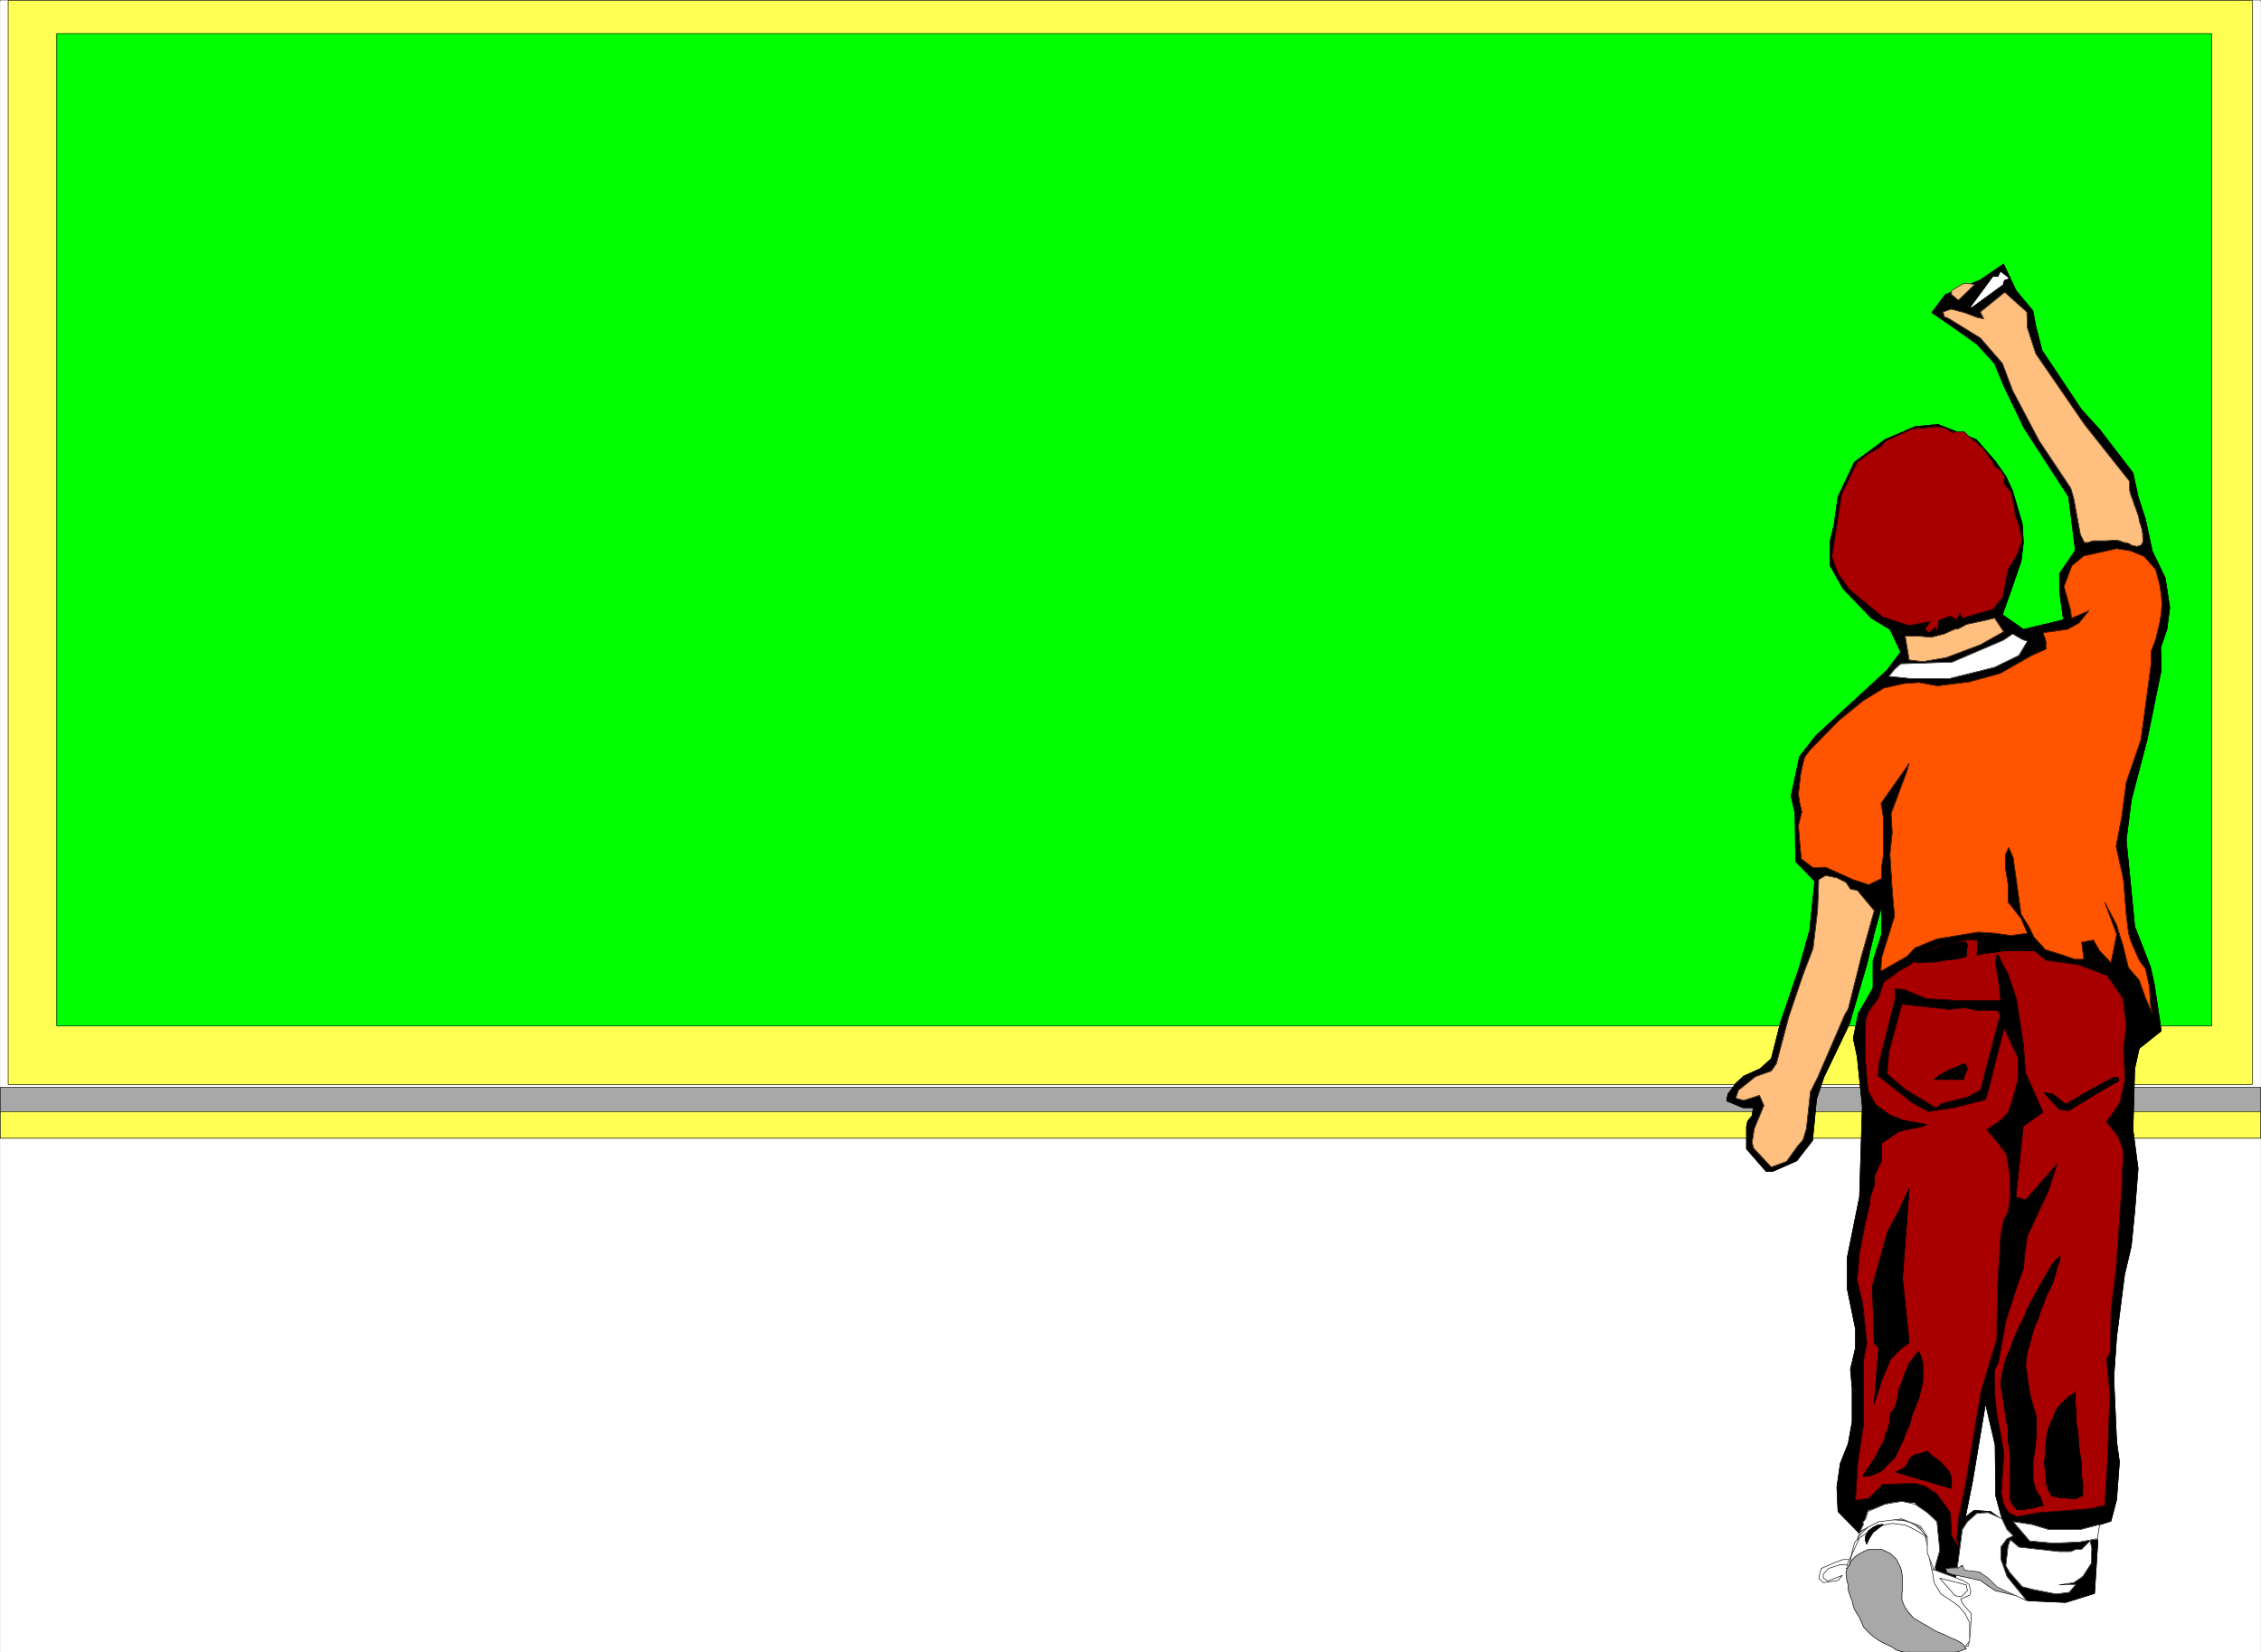 <svg width="3997.011" height="2921.761" viewBox="0 0 2997.758 2191.321" xmlns="http://www.w3.org/2000/svg"><rect x="0" y="0" width="2997.758" height="2191.321" fill="#333333" stroke="none"/><defs><clipPath id="a"><path d="M0 0h2997.016v2188.477H0Zm0 0"/></clipPath><clipPath id="b"><path d="M0 1439h2997.016v36H0Zm0 0"/></clipPath><clipPath id="c"><path d="M0 1439h2997.016v37H0Zm0 0"/></clipPath></defs><path style="fill:#fff;fill-opacity:1;fill-rule:nonzero;stroke:none" d="M0 2188.477h2997.016V-2.102H0Zm0 0" transform="translate(.371 2.473)"/><g clip-path="url(#a)" transform="translate(.371 2.473)"><path style="fill:#fff;fill-opacity:1;fill-rule:evenodd;stroke:#fff;stroke-width:.19;stroke-linecap:square;stroke-linejoin:bevel;stroke-miterlimit:10;stroke-opacity:1" d="M0 .75h766.5V561H0Zm0 0" transform="matrix(3.91 0 0 -3.91 0 2191.41)"/></g><g clip-path="url(#b)" transform="translate(.371 2.473)"><path style="fill:#a8a8a8;fill-opacity:1;fill-rule:evenodd;stroke:none" d="M0 1474.746h2997.016v-35.191H0Zm0 0"/></g><g clip-path="url(#c)" transform="translate(.371 2.473)"><path style="fill:none;stroke:#a8a8a8;stroke-width:.19;stroke-linecap:square;stroke-linejoin:bevel;stroke-miterlimit:10;stroke-opacity:1" d="M0 183.29h766.5v9H0Zm0 0" transform="matrix(3.91 0 0 -3.91 0 2191.41)"/></g><path style="fill:none;stroke:#000;stroke-width:.19;stroke-linecap:square;stroke-linejoin:bevel;stroke-miterlimit:10;stroke-opacity:1" d="M0 183.29h766.5v9H0Zm0 0" transform="matrix(3.91 0 0 -3.91 .371 2193.883)"/><path style="fill:#ffff54;fill-opacity:1;fill-rule:evenodd;stroke:#ffff54;stroke-width:.19;stroke-linecap:square;stroke-linejoin:bevel;stroke-miterlimit:10;stroke-opacity:1" d="M2.68 193.25h760.95V561H2.68Zm0 0" transform="matrix(3.91 0 0 -3.91 .371 2193.883)"/><path style="fill:none;stroke:#000;stroke-width:.19;stroke-linecap:square;stroke-linejoin:bevel;stroke-miterlimit:10;stroke-opacity:1" d="M2.68 193.25h760.95V561H2.68Zm0 0" transform="matrix(3.91 0 0 -3.91 .371 2193.883)"/><path style="fill:#ffff54;fill-opacity:1;fill-rule:evenodd;stroke:#ffff54;stroke-width:.19;stroke-linecap:square;stroke-linejoin:bevel;stroke-miterlimit:10;stroke-opacity:1" d="M0 175.05h766.5v9H0Zm0 0" transform="matrix(3.91 0 0 -3.91 .371 2193.883)"/><path style="fill:none;stroke:#000;stroke-width:.19;stroke-linecap:square;stroke-linejoin:bevel;stroke-miterlimit:10;stroke-opacity:1" d="M0 175.05h766.5v9H0Zm0 0" transform="matrix(3.91 0 0 -3.91 .371 2193.883)"/><path style="fill:#0f0;fill-opacity:1;fill-rule:evenodd;stroke:#0f0;stroke-width:.19;stroke-linecap:square;stroke-linejoin:bevel;stroke-miterlimit:10;stroke-opacity:1" d="M19.16 213.17h730.67V549.7H19.16Zm0 0" transform="matrix(3.91 0 0 -3.91 .371 2193.883)"/><path style="fill:none;stroke:#000;stroke-width:.19;stroke-linecap:square;stroke-linejoin:bevel;stroke-miterlimit:10;stroke-opacity:1" d="M19.16 213.17h730.67V549.7H19.16Zm0 0" transform="matrix(3.91 0 0 -3.91 .371 2193.883)"/><path style="fill:#000;fill-opacity:1;fill-rule:evenodd;stroke:#000;stroke-width:.19;stroke-linecap:square;stroke-linejoin:bevel;stroke-miterlimit:10;stroke-opacity:1" d="M637.92 254.54v-10.35l-2.87-9V226l-4.99-8.62-1.72-8.43 1.34-6.32 1.72-16.85-.95-30.65-4.22-20.88v-9.96l2.87-13.98v-6.32l-1.72-7.28.58-6.51V78.9l-1.35-7.47-2.68-6.71-1.15-8.04.38-8.24 7.48-7.66 2.49 8.04 8.43 2.88 7.67-.19 7.47-8.43-.38-14.56 6.7-2.68 2.3 15.51 3.45 17.24 4.41 26.44 3.26-13.99.19-17.24 1.72-6.32 1.73-5.55-3.45-10.15 2.68-7.47 8.24-6.13 12.84-.58 9.77 3.07 1.15 18.19-10.35-.38h-11.68l-4.03 5.56 11.31-2.11 11.49.77 7.67 2.49 1.92 7.27.95 12.84-.95 6.89-.96 21.65.96 13.79 1.15 9 1.53 12.07 2.3 9.77 1.15 11.68 1.15 14.56-1.73 13.21.58 20.69 1.53 6.89 7.47 5.94-2.3 15.52-1.34 6.13-2.68 6.89-2.68 6.9-2.88 29.3 1.73 13.6 5.36 20.5 4.79 23.55-.19 7.67 2.11 6.13.96 7.47-1.53 9.96-4.41 9.19-2.3 10.73-2.49 7.66-1.73 8.04-11.3 14.75-6.14 6.7-13.41 20.12-2.11 8.23-.95 5.17-5.75 6.9-4.22 9-7.86-5.36-11.88-4.98-4.6-6.13 6.71-4.6 8.62-6.13 5.94-6.51 3.07-7.47 6.9-14.37 15.14-23.36 2.3-18.2-5.37-7.85v-6.13l1.34-9.58-13.6-3.25-7.09 4.98 3.83 10.91 2.49 7.28.77 6.32-.39 6.32-3.25 11.11-2.3 4.98-3.64 5.17-6.33 7.28-13.03 5.17-7.85-.76-10.16-4.41-10.35-7.66-5.56-11.68-1.34-9.58-1.34-5.55v-8.24l4.41-7.85 9.58-9.96 6.32-3.83 3.64-7.67-4.59-6.13-24.15-22.21-5.56-7.09-2.87-13.41 1.34-5.94.19-16.28 6.71-6.89zm0 0" transform="matrix(3.91 0 0 -3.91 .371 2193.883)"/><path style="fill:none;stroke:#000;stroke-width:.19;stroke-linecap:square;stroke-linejoin:bevel;stroke-miterlimit:10;stroke-opacity:1" d="M637.92 254.54v-10.35l-2.87-9V226l-4.99-8.62-1.72-8.43 1.34-6.32 1.72-16.85-.95-30.65-4.22-20.88v-9.96l2.87-13.98v-6.32l-1.72-7.28.58-6.51V78.9l-1.35-7.47-2.68-6.71-1.15-8.04.38-8.24 7.48-7.66 2.49 8.04 8.43 2.88 7.67-.19 7.47-8.43-.38-14.56 6.7-2.68 2.3 15.51 3.45 17.24 4.41 26.44 3.26-13.99.19-17.24 1.72-6.32 1.73-5.55-3.45-10.15 2.68-7.47 8.24-6.13 12.84-.58 9.77 3.07 1.15 18.19-10.35-.38h-11.68l-4.03 5.56 11.31-2.11 11.49.77 7.67 2.49 1.92 7.27.95 12.84-.95 6.89-.96 21.65.96 13.79 1.15 9 1.53 12.07 2.3 9.77 1.15 11.68 1.15 14.56-1.73 13.21.58 20.69 1.53 6.89 7.47 5.94-2.3 15.52-1.34 6.13-2.68 6.89-2.68 6.9-2.88 29.3 1.73 13.6 5.36 20.5 4.79 23.55-.19 7.67 2.11 6.13.96 7.47-1.53 9.96-4.41 9.19-2.3 10.73-2.49 7.66-1.73 8.04-11.3 14.75-6.14 6.7-13.41 20.12-2.11 8.23-.95 5.17-5.75 6.9-4.22 9-7.86-5.36-11.88-4.98-4.6-6.13 6.71-4.6 8.62-6.13 5.94-6.51 3.07-7.47 6.9-14.37 15.14-23.36 2.3-18.2-5.37-7.85v-6.13l1.34-9.58-13.6-3.25-7.09 4.98 3.83 10.91 2.49 7.28.77 6.32-.39 6.32-3.25 11.11-2.3 4.98-3.64 5.17-6.33 7.28-13.03 5.17-7.85-.76-10.16-4.41-10.35-7.66-5.56-11.68-1.34-9.58-1.34-5.55v-8.24l4.41-7.85 9.58-9.96 6.32-3.83 3.64-7.67-4.59-6.13-24.15-22.21-5.56-7.09-2.87-13.41 1.34-5.94.19-16.28 6.71-6.89zm0 0" transform="matrix(3.91 0 0 -3.91 .371 2193.883)"/><path style="fill:#fff;fill-opacity:1;fill-rule:evenodd;stroke:#fff;stroke-width:.19;stroke-linecap:square;stroke-linejoin:bevel;stroke-miterlimit:10;stroke-opacity:1" d="m680.84 466.76-1.53-.57-.38-1.53-10.54-7.67 7.47 10.16h1.73l.76 1.53zm0 0" transform="matrix(3.91 0 0 -3.91 .371 2193.883)"/><path style="fill:none;stroke:#fff;stroke-width:.19;stroke-linecap:square;stroke-linejoin:bevel;stroke-miterlimit:10;stroke-opacity:1" d="m680.84 466.76-1.53-.57-.38-1.53-10.54-7.67 7.47 10.16h1.73l.76 1.53zm0 0" transform="matrix(3.91 0 0 -3.91 .371 2193.883)"/><path style="fill:#ffbf7f;fill-opacity:1;fill-rule:evenodd;stroke:#ffbf7f;stroke-width:.19;stroke-linecap:square;stroke-linejoin:bevel;stroke-miterlimit:10;stroke-opacity:1" d="m663.98 459.29-2.3 1.92v1.34l4.22 2.49 3.64-.38zm0 0" transform="matrix(3.91 0 0 -3.91 .371 2193.883)"/><path style="fill:none;stroke:#000;stroke-width:.19;stroke-linecap:square;stroke-linejoin:bevel;stroke-miterlimit:10;stroke-opacity:1" d="m663.98 459.29-2.3 1.92v1.34l4.22 2.49 3.64-.38zm0 0" transform="matrix(3.91 0 0 -3.91 .371 2193.883)"/><path style="fill:#a80000;fill-opacity:1;fill-rule:evenodd;stroke:#a80000;stroke-width:.19;stroke-linecap:square;stroke-linejoin:bevel;stroke-miterlimit:10;stroke-opacity:1" d="m661.68 414.47 4.22.19 1.72-1.72 2.68-2.11 2.11-1.91 1.15-1.73 1.92-2.49.76-1.72 1.92-1.34 1.53-2.11-.38-2.3 2.49-3.06.77-3.45.57-2.68v-1.53l1.34-3.45 1.15-5.17-1.72-4.79-3.07-5.17-1.91-9.58-1.73-1.91-1.34-1.92-10.54-3.06-.76 1.72-1.15-2.3-2.11 1.34-4.03-1.53-.57-4.21-.38 1.91-2.5-1.91-1.15 1.34 1.92 2.49-7.47-1.34-8.82 2.87-11.3 9.38-3.84 5.37-2.1 5.74 1.72 10.73 1.53 10.15 2.88 6.13 2.49 4.98 3.83 2.87 3.83 2.11 2.11 2.3 8.82 4.02 8.62.77 3.26-.77zm0 0" transform="matrix(3.91 0 0 -3.91 .371 2193.883)"/><path style="fill:none;stroke:#000;stroke-width:.19;stroke-linecap:square;stroke-linejoin:bevel;stroke-miterlimit:10;stroke-opacity:1" d="m661.68 414.47 4.22.19 1.72-1.72 2.68-2.11 2.11-1.91 1.15-1.73 1.92-2.49.76-1.72 1.92-1.34 1.53-2.11-.38-2.3 2.49-3.06.77-3.45.57-2.68v-1.53l1.34-3.45 1.15-5.17-1.72-4.79-3.07-5.17-1.91-9.58-1.73-1.91-1.34-1.92-10.54-3.06-.76 1.72-1.15-2.3-2.11 1.34-4.03-1.53-.57-4.21-.38 1.91-2.5-1.91-1.15 1.34 1.92 2.49-7.47-1.34-8.82 2.87-11.3 9.38-3.84 5.37-2.1 5.74 1.72 10.73 1.53 10.15 2.88 6.13 2.49 4.98 3.83 2.87 3.83 2.11 2.11 2.3 8.82 4.02 8.62.77 3.26-.77zm0 0" transform="matrix(3.91 0 0 -3.91 .371 2193.883)"/><path style="fill:#ff5400;fill-opacity:1;fill-rule:evenodd;stroke:#ff5400;stroke-width:.19;stroke-linecap:square;stroke-linejoin:bevel;stroke-miterlimit:10;stroke-opacity:1" d="m730.86 367.93 1.34-4.98.57-3.64.2-3.07-.2-3.06-.57-3.45-1.34-5.55-1.54-4.02v-4.22l-3.44-25.66-4.99-14.56-1.53-11.69-1.92-9.96 2.5-11.3.95-11.87.77-6.32.77-2.68 2.87-6.52 2.11-2.87 1.34-6.13.38-6.13.58-2.87-2.3 5.36-2.11 5.94-3.64 4.21-1.92 7.86-.95 2.87-1.15 3.83-4.03 7.66 4.03-10.92-1.92-9.57-3.83 4.02-2.11 3.64-4.03-.77.77-5.74h-3.06l-3.84 1.34-6.13 1.91-3.83 4.22-1.92 3.83-2.49 4.02-2.68 19.15-1.53 3.45-1.15-2.49v-4.4l.95-5.75v-5.94l4.41-5.55 2.11-4.98-5.56-.77-5.36.77-5.75.38-13.99-2.3-7.47-3.06-2.69-2.88-8.81-4.98.19 4.41 4.41 14.17-.77 8.81-.77 12.26.77 7.28-.38 6.51 5.36 14.37.77 2.68-9.58-13.6.76-4.6v-13.4l-.57-3.64v-3.83l-4.41-2.11-5.17 1.72-9.39 4.22-4.22-.19-4.02 3.06-.58 6.32-.38 4.98 1.15 4.6-.77 3.25-.38 2.88.77 6.7.57 2.68.77 3.07 1.91 2.49 9.78 9.96 8.24 6.7 6.9 4.22 6.7 1.53 5.18.38 6.32-1.15 10.73 1.34 10.54 2.88 10.73 6.12 4.79 2.11v2.68l-.96 2.88 8.24 1.15 3.84 2.1 3.45 4.22-5.94-2.49-.2 2.49-2.3 8.23 2.69 7.09 4.02 3.26 11.12 2.49 4.79-.77 4.6-1.92zm0 0" transform="matrix(3.91 0 0 -3.91 .371 2193.883)"/><path style="fill:none;stroke:#000;stroke-width:.19;stroke-linecap:square;stroke-linejoin:bevel;stroke-miterlimit:10;stroke-opacity:1" d="m730.86 367.93 1.34-4.98.57-3.64.2-3.07-.2-3.06-.57-3.45-1.34-5.55-1.54-4.02v-4.22l-3.44-25.66-4.99-14.56-1.53-11.69-1.92-9.96 2.5-11.3.95-11.87.77-6.32.77-2.68 2.87-6.52 2.11-2.87 1.34-6.13.38-6.13.58-2.87-2.3 5.36-2.11 5.94-3.64 4.21-1.92 7.86-.95 2.87-1.15 3.83-4.03 7.66 4.03-10.92-1.92-9.57-3.83 4.02-2.11 3.64-4.03-.77.77-5.74h-3.06l-3.84 1.34-6.13 1.91-3.83 4.22-1.92 3.83-2.49 4.02-2.68 19.15-1.53 3.45-1.15-2.49v-4.4l.95-5.75v-5.94l4.41-5.55 2.11-4.98-5.56-.77-5.36.77-5.75.38-13.99-2.3-7.47-3.06-2.69-2.88-8.81-4.98.19 4.41 4.41 14.17-.77 8.81-.77 12.26.77 7.28-.38 6.51 5.36 14.37.77 2.68-9.58-13.6.76-4.6v-13.4l-.57-3.64v-3.83l-4.41-2.11-5.17 1.72-9.39 4.22-4.22-.19-4.02 3.06-.58 6.32-.38 4.98 1.15 4.6-.77 3.25-.38 2.88.77 6.7.57 2.68.77 3.07 1.91 2.49 9.78 9.96 8.24 6.7 6.9 4.22 6.7 1.53 5.18.38 6.32-1.15 10.73 1.34 10.54 2.88 10.73 6.12 4.79 2.11v2.68l-.96 2.88 8.24 1.15 3.84 2.1 3.45 4.22-5.94-2.49-.2 2.49-2.3 8.23 2.69 7.09 4.02 3.26 11.12 2.49 4.79-.77 4.6-1.92zm0 0" transform="matrix(3.91 0 0 -3.91 .371 2193.883)"/><path style="fill:#fff;fill-opacity:1;fill-rule:evenodd;stroke:#fff;stroke-width:.19;stroke-linecap:square;stroke-linejoin:bevel;stroke-miterlimit:10;stroke-opacity:1" d="m685.63 344.18 1.73-.58-2.88-4.79-8.24-4.02-15.33-3.83h-13.03l-7.47.77 1.92 2.3 2.1 1.91 17.44.58 17.44 7.47 3.07 2.1zm0 0" transform="matrix(3.91 0 0 -3.91 .371 2193.883)"/><path style="fill:none;stroke:#000;stroke-width:.19;stroke-linecap:square;stroke-linejoin:bevel;stroke-miterlimit:10;stroke-opacity:1" d="m685.63 344.18 1.73-.58-2.88-4.79-8.24-4.02-15.33-3.83h-13.03l-7.47.77 1.92 2.3 2.1 1.91 17.44.58 17.44 7.47 3.07 2.1zm0 0" transform="matrix(3.91 0 0 -3.91 .371 2193.883)"/><path style="fill:#a80000;fill-opacity:1;fill-rule:evenodd;stroke:#a80000;stroke-width:.19;stroke-linecap:square;stroke-linejoin:bevel;stroke-miterlimit:10;stroke-opacity:1" d="m687.93 240.17 5.75-4.79 11.12-1.53 9.58-3.64 5.36-7.66 1.15-9.38-.95-7.86.57-10.34-1.15-4.98-.57-2.87-4.6-6.52 3.83-4.78 1.53-3.84.39-2.68-.39-5.17v-3.45l-2.11-30.07-1.72-13.98-.19-13.98-1.34-2.49 1.15-11.5-.77-22.41-.96-15.7-4.98-1.15-17.44-1.34-7.28-1.34-2.87 1.34-1.73 2.87-.77 3.83.77 11.49v2.88l-2.3 12.64-.57 5.55-.2 9.01 1.35 2.68 2.49 13.98 3.83 11.88 2.11 5.74.57 5.75.77 5.36 3.26 7.09 4.02 8.62 2.87 9-10.73-12.26-3.25.96 2.49 23.94 6.7 4.79-5.94 13.41-.76 9.77-2.3 15.13-2.88 8.62-2.49 4.59-1.15 2.49-.76-3.06 1.15-6.51.76-6.52h-14.37l-10.73.58-7.47 3.06-3.26.39v-3.45l-5.56-22.03-.19-4.21 11.5-9 5.55-3.07 8.63 1.34 10.73 2.68.96 3.07 5.36 21.26 4.79-10.34-.19-7.47-2.11-7.47-1.15-3.26-2.49-2.68-4.79-3.26 3.45-4.02 3.26-4.21 1.15-7.09.19-6.7-.77-5.75-1.53-2.87-.96-4.79-1.15-18.2-.19-17.24-5.36-17.81-5.37-32.18-2.3-11.11-.57-7.09 1.15-3.25-2.88 4.6-.38 7.85-4.6 6.32-4.03 2.68-3.44.96-10.93-.38-4.79-4.79-4.41-.58.77 12.45 1.92 13.03v21.64l1.15 6.13-1.15 11.3-.39 2.87-1.72 7.28.77 9 1.34 7.09.76 3.64 1.35 5.75.95 10.72-.38 4.22-.96 4.59v4.22l.39 3.83.19 3.26-.96 10.53-.77 8.81.19 12.64.96 2.68 3.45 4.79 1.73 5.17 5.17 3.83 3.45 1.92 4.6 3.45 4.41 2.87 10.73 2.3 11.49-.38zm0 0" transform="matrix(3.91 0 0 -3.91 .371 2193.883)"/><path style="fill:none;stroke:#000;stroke-width:.19;stroke-linecap:square;stroke-linejoin:bevel;stroke-miterlimit:10;stroke-opacity:1" d="m687.93 240.17 5.75-4.79 11.12-1.53 9.58-3.64 5.36-7.66 1.15-9.38-.95-7.86.57-10.34-1.15-4.98-.57-2.87-4.6-6.52 3.83-4.78 1.53-3.84.39-2.68-.39-5.17v-3.45l-2.11-30.07-1.72-13.98-.19-13.98-1.34-2.49 1.15-11.5-.77-22.41-.96-15.7-4.98-1.15-17.44-1.34-7.28-1.34-2.87 1.34-1.73 2.87-.77 3.83.77 11.49v2.88l-2.3 12.64-.57 5.55-.2 9.01 1.35 2.68 2.49 13.98 3.83 11.88 2.11 5.74.57 5.75.77 5.36 3.26 7.09 4.02 8.62 2.87 9-10.73-12.26-3.25.96 2.49 23.94 6.7 4.79-5.94 13.41-.76 9.77-2.3 15.13-2.88 8.62-2.49 4.59-1.15 2.49-.76-3.06 1.15-6.51.76-6.52h-14.37l-10.73.58-7.47 3.06-3.26.39v-3.45l-5.56-22.03-.19-4.21 11.5-9 5.55-3.07 8.63 1.34 10.73 2.68.96 3.07 5.36 21.26 4.79-10.34-.19-7.47-2.11-7.47-1.15-3.26-2.49-2.68-4.79-3.26 3.45-4.02 3.26-4.21 1.15-7.09.19-6.7-.77-5.75-1.53-2.87-.96-4.79-1.15-18.2-.19-17.24-5.36-17.81-5.37-32.18-2.3-11.11-.57-7.09 1.15-3.25-2.88 4.6-.38 7.85-4.6 6.32-4.03 2.68-3.44.96-10.93-.38-4.79-4.79-4.41-.58.77 12.45 1.92 13.03v21.64l1.15 6.13-1.15 11.3-.39 2.87-1.72 7.28.77 9 1.34 7.09.76 3.64 1.35 5.75.95 10.72-.38 4.22-.96 4.59v4.22l.39 3.83.19 3.26-.96 10.53-.77 8.81.19 12.64.96 2.68 3.45 4.79 1.73 5.17 5.17 3.83 3.45 1.92 4.6 3.45 4.41 2.87 10.73 2.3 11.49-.38zm0 0" transform="matrix(3.91 0 0 -3.91 .371 2193.883)"/><path style="fill:#a80000;fill-opacity:1;fill-rule:evenodd;stroke:#a80000;stroke-width:.19;stroke-linecap:square;stroke-linejoin:bevel;stroke-miterlimit:10;stroke-opacity:1" d="m666.09 219.29 4.02-.95h7.09l.96-1.34-6.71-25.67-4.4-2.3-8.43-2.11-2.3-1.53-10.16 6.13-6.32 5.36.57 7.28 4.41 16.28 16.09-1.72zm0 0" transform="matrix(3.91 0 0 -3.91 .371 2193.883)"/><path style="fill:none;stroke:#000;stroke-width:.19;stroke-linecap:square;stroke-linejoin:bevel;stroke-miterlimit:10;stroke-opacity:1" d="m666.09 219.29 4.02-.95h7.09l.96-1.34-6.71-25.67-4.4-2.3-8.43-2.11-2.3-1.53-10.16 6.13-6.32 5.36.57 7.28 4.41 16.28 16.09-1.72zm0 0" transform="matrix(3.91 0 0 -3.91 .371 2193.883)"/><path style="fill:#000;fill-opacity:1;fill-rule:evenodd;stroke:#000;stroke-width:.19;stroke-linecap:square;stroke-linejoin:bevel;stroke-miterlimit:10;stroke-opacity:1" d="m718.4 194.59-7.85-4.6-9.2-5.56-3.07.39-5.36 5.74 3.06-.57 4.41-3.45 9.2 5.36 7.09 3.84h1.34zm0 0" transform="matrix(3.91 0 0 -3.91 .371 2193.883)"/><path style="fill:none;stroke:#000;stroke-width:.19;stroke-linecap:square;stroke-linejoin:bevel;stroke-miterlimit:10;stroke-opacity:1" d="m718.4 194.59-7.85-4.6-9.2-5.56-3.07.39-5.36 5.74 3.06-.57 4.41-3.45 9.2 5.36 7.09 3.84h1.34zm0 0" transform="matrix(3.91 0 0 -3.91 .371 2193.883)"/><path style="fill:#fff;fill-opacity:1;fill-rule:evenodd;stroke:#fff;stroke-width:.19;stroke-linecap:square;stroke-linejoin:bevel;stroke-miterlimit:10;stroke-opacity:1" d="m653.06 38.86-2.49-2.87 3.83-6.89 11.11-4.03 2.11-1.34.58-2.49-.39-1.15-3.06-1.34.76-1.72 2.88-3.26-.39-6.89-.57-4.02-10.16-1.54h-13.79l-2.49 2.3-1.73 1.73-3.45 1.53-4.02 3.83-3.45 9.38.38 9.58-2.87-.57 2.3 1.15-4.22.19-4.02-1.34-1.73-1.92v-1.34l1.54-.96 4.98 1.92-1.54-1.73-4.98-.76-1.53 1.53.77 3.26 4.79 2.1 2.68.96h3.83l1.73 3.45-.58 4.21.77 1.53 1.72 1.35 1.73 1.72 4.21 1.53 9.2-.76 5.56-3.64zm0 0" transform="matrix(3.91 0 0 -3.91 .371 2193.883)"/><path style="fill:none;stroke:#000;stroke-width:.19;stroke-linecap:square;stroke-linejoin:bevel;stroke-miterlimit:10;stroke-opacity:1" d="m653.06 38.86-2.49-2.87 3.83-6.89 11.11-4.03 2.11-1.34.58-2.49-.39-1.15-3.06-1.34.76-1.72 2.88-3.26-.39-6.89-.57-4.02-10.16-1.54h-13.79l-2.49 2.3-1.73 1.73-3.45 1.53-4.02 3.83-3.45 9.38.38 9.58-2.87-.57 2.3 1.15-4.22.19-4.02-1.34-1.73-1.92v-1.34l1.54-.96 4.98 1.92-1.54-1.73-4.98-.76-1.53 1.53.77 3.26 4.79 2.1 2.68.96h3.83l1.73 3.45-.58 4.21.77 1.53 1.72 1.35 1.73 1.72 4.21 1.53 9.2-.76 5.56-3.64zm0 0" transform="matrix(3.91 0 0 -3.91 .371 2193.883)"/><path style="fill:#fff;fill-opacity:1;fill-rule:evenodd;stroke:#fff;stroke-width:.19;stroke-linecap:square;stroke-linejoin:bevel;stroke-miterlimit:10;stroke-opacity:1" d="m648.84 42.5 3.83-2.29 1.15-4.98.58-4.03.96-4.21.38-2.68 2.3-3.83 3.26-2.11 2.68-1.92 2.3-2.68 1.53-3.06V4.58l-2.1-2.68-20.7-.58-5.75 2.3-4.21 2.68-5.37 9.77-.58 6.71-2.87 7.66 4.22 9 4.6 3.26 3.64 1.14 2.87.58 4.41-.58zm0 0" transform="matrix(3.91 0 0 -3.91 .371 2193.883)"/><path style="fill:none;stroke:#000;stroke-width:.19;stroke-linecap:square;stroke-linejoin:bevel;stroke-miterlimit:10;stroke-opacity:1" d="m648.84 42.5 3.83-2.29 1.15-4.98.58-4.03.96-4.21.38-2.68 2.3-3.83 3.26-2.11 2.68-1.92 2.3-2.68 1.53-3.06V4.58l-2.1-2.68-20.7-.58-5.75 2.3-4.21 2.68-5.37 9.77-.58 6.71-2.87 7.66 4.22 9 4.6 3.26 3.64 1.14 2.87.58 4.41-.58zm0 0" transform="matrix(3.91 0 0 -3.91 .371 2193.883)"/><path style="fill:#fff;fill-opacity:1;fill-rule:evenodd;stroke:#fff;stroke-width:.19;stroke-linecap:square;stroke-linejoin:bevel;stroke-miterlimit:10;stroke-opacity:1" d="M698.09 34.84h4.02l1.73.77h1.91l2.88 2.87.57-2.49-.19-5.17-2.87-4.41-3.07-2.1-4.98-.77 5.75.19-2.3-2.68-4.41-.57-7.85 1.53-3.65.96-4.21 4.79-1.34 2.29.76 6.71.77 2.1 2.87-2.49zm0 0" transform="matrix(3.91 0 0 -3.91 .371 2193.883)"/><path style="fill:none;stroke:#000;stroke-width:.19;stroke-linecap:square;stroke-linejoin:bevel;stroke-miterlimit:10;stroke-opacity:1" d="M698.09 34.84h4.02l1.73.77h1.91l2.88 2.87.57-2.49-.19-5.17-2.87-4.41-3.07-2.1-4.98-.77 5.75.19-2.3-2.68-4.41-.57-7.85 1.53-3.65.96-4.21 4.79-1.34 2.29.76 6.71.77 2.1 2.87-2.49zm0 0" transform="matrix(3.91 0 0 -3.91 .371 2193.883)"/><path style="fill:#fff;fill-opacity:1;fill-rule:evenodd;stroke:#fff;stroke-width:.19;stroke-linecap:square;stroke-linejoin:bevel;stroke-miterlimit:10;stroke-opacity:1" d="m667.05 21.63-2.11-2.11-2.11.38-2.49 2.88-2.68 3.06 9-2.3zm0 0" transform="matrix(3.91 0 0 -3.91 .371 2193.883)"/><path style="fill:none;stroke:#000;stroke-width:.19;stroke-linecap:square;stroke-linejoin:bevel;stroke-miterlimit:10;stroke-opacity:1" d="m667.05 21.63-2.11-2.11-2.11.38-2.49 2.88-2.68 3.06 9-2.3zm0 0" transform="matrix(3.91 0 0 -3.91 .371 2193.883)"/><path style="fill:#000;fill-opacity:1;fill-rule:evenodd;stroke:#000;stroke-width:.19;stroke-linecap:square;stroke-linejoin:bevel;stroke-miterlimit:10;stroke-opacity:1" d="m683.91 49.02-1.34 1.53-.77.96-.19 1.34v13.4l-.19 2.49-.38 2.3-.2 2.49v2.49l-.38 2.3-.38 2.3-.39 2.49-.38 2.49-.38 2.87-.58 2.49v1.54l.39 2.1.57 2.49.77 3.07 1.34 3.06 1.15 3.07 1.53 3.83 1.92 3.64 1.34 3.44 1.92 3.64 1.72 3.07 1.72 3.06 1.54 2.68 1.34 2.3 1.34 1.73 1.53 1.34-.19-1.54-.77-2.1-.57-2.11-.77-2.68-.95-2.3-1.35-2.49-.95-2.68-1.15-2.87-.77-2.49-1.34-2.88-.77-2.87-.76-2.87-.77-2.49-.38-2.49-.2-2.49.39-2.3.19-1.34.19-1.92.38-1.91.2-1.34.38-1.73.38-1.53.39-1.34.95-3.07.19-1.72v-4.4l-.19-2.3-.19-2.49-.38-2.3-.38-2.3v-6.32l.38-1.72.57-1.92.77-1.34.77-.96.38-1.34.57-1.53-1.72-.38-1.72-.58-1.92-.19-1.34-.38zm0 0" transform="matrix(3.91 0 0 -3.91 .371 2193.883)"/><path style="fill:none;stroke:#000;stroke-width:.19;stroke-linecap:square;stroke-linejoin:bevel;stroke-miterlimit:10;stroke-opacity:1" d="m683.91 49.02-1.34 1.53-.77.96-.19 1.34v13.4l-.19 2.49-.38 2.3-.2 2.49v2.49l-.38 2.3-.38 2.3-.39 2.49-.38 2.49-.38 2.87-.58 2.49v1.54l.39 2.1.57 2.49.77 3.07 1.34 3.06 1.15 3.07 1.53 3.83 1.92 3.64 1.34 3.44 1.92 3.64 1.72 3.07 1.72 3.06 1.54 2.68 1.34 2.3 1.34 1.73 1.53 1.34-.19-1.54-.77-2.1-.57-2.11-.77-2.68-.95-2.3-1.35-2.49-.95-2.68-1.15-2.87-.77-2.49-1.34-2.88-.77-2.87-.76-2.87-.77-2.49-.38-2.49-.2-2.49.39-2.3.19-1.34.19-1.92.38-1.91.2-1.34.38-1.73.38-1.53.39-1.34.95-3.07.19-1.72v-4.4l-.19-2.3-.19-2.49-.38-2.3-.38-2.3v-6.32l.38-1.72.57-1.92.77-1.34.77-.96.38-1.34.57-1.53-1.72-.38-1.72-.58-1.92-.19-1.34-.38zm0 0" transform="matrix(3.91 0 0 -3.91 .371 2193.883)"/><path style="fill:#000;fill-opacity:1;fill-rule:evenodd;stroke:#000;stroke-width:.19;stroke-linecap:square;stroke-linejoin:bevel;stroke-miterlimit:10;stroke-opacity:1" d="m703.65 88.66-2.11-1.14-1.53-1.35-1.35-1.34-1.53-1.91-.96-2.49-.95-2.11-.96-2.49-.39-2.68-.38-2.87V67.6l-.38-2.69.38-2.49.19-2.49.19-2.29.77-2.11.96-1.73 1.53-.38 1.73-.38h1.72l1.73-.19 1.34-.19 1.34.76 1.15.38v4.22l-.39 2.49v4.21l-.38 2.11-.38 2.3-.19 2.3-.19 2.1-.2 2.49-.38 1.92-.19 2.3v2.1l-.19 2.3v4.6zm0 0" transform="matrix(3.91 0 0 -3.91 .371 2193.883)"/><path style="fill:none;stroke:#000;stroke-width:.19;stroke-linecap:square;stroke-linejoin:bevel;stroke-miterlimit:10;stroke-opacity:1" d="m703.65 88.66-2.11-1.14-1.53-1.35-1.35-1.34-1.53-1.91-.96-2.49-.95-2.11-.96-2.49-.39-2.68-.38-2.87V67.6l-.38-2.69.38-2.49.19-2.49.19-2.29.77-2.11.96-1.73 1.53-.38 1.73-.38h1.72l1.73-.19 1.34-.19 1.34.76 1.15.38v4.22l-.39 2.49v4.21l-.38 2.11-.38 2.3-.19 2.3-.19 2.1-.2 2.49-.38 1.92-.19 2.3v2.1l-.19 2.3v4.6zm0 0" transform="matrix(3.91 0 0 -3.91 .371 2193.883)"/><path style="fill:#000;fill-opacity:1;fill-rule:evenodd;stroke:#000;stroke-width:.19;stroke-linecap:square;stroke-linejoin:bevel;stroke-miterlimit:10;stroke-opacity:1" d="m633.32 153.41 1.15 2.87.96 2.87v2.87l1.15 2.69 1.34 2.68v5.94l3.07 2.1 2.49 1.73 2.49.76 4.02.77 1.73.38 1.53.58-8.24 1.53-4.6 1.91-4.6 3.45-2.87 5.17v-6.89l.38-13.03.58-13.4v-1.15l-.39-2.3zm0 0" transform="matrix(3.91 0 0 -3.91 .371 2193.883)"/><path style="fill:none;stroke:#000;stroke-width:.19;stroke-linecap:square;stroke-linejoin:bevel;stroke-miterlimit:10;stroke-opacity:1" d="m633.32 153.41 1.15 2.87.96 2.87v2.87l1.15 2.69 1.34 2.68v5.94l3.07 2.1 2.49 1.73 2.49.76 4.02.77 1.73.38 1.53.58-8.24 1.53-4.6 1.91-4.6 3.45-2.87 5.17v-6.89l.38-13.03.58-13.4v-1.15l-.39-2.3zm0 0" transform="matrix(3.91 0 0 -3.91 .371 2193.883)"/><path style="fill:#000;fill-opacity:1;fill-rule:evenodd;stroke:#000;stroke-width:.19;stroke-linecap:square;stroke-linejoin:bevel;stroke-miterlimit:10;stroke-opacity:1" d="m631.6 60.51 1.53 2.3 1.72 2.49 1.34 2.3 1.54 3.06.76 1.15.58 1.53.19 1.34.77 1.53.38 1.35.38 1.34v1.34l.2 1.53 1.34 1.72.57 1.54.58 2.1.19 1.73.38 1.72.77 1.53.57 1.92.58 1.72.76 1.34.58 1.73 1.15 1.34.96 1.34 1.15 1.15.76-1.73.58-2.1V92.3l-.58-2.29-.38-1.54-.38-1.53-.77-1.91-.57-1.54-.77-1.72-.58-2.11-.57-2.1-1.15-2.3-.77-2.3-.96-1.92-.95-2.1-1.15-2.3-1.54-1.53-1.53-1.54-1.53-1.53-1.92-.77-1.91-.76zm0 0" transform="matrix(3.91 0 0 -3.91 .371 2193.883)"/><path style="fill:none;stroke:#000;stroke-width:.19;stroke-linecap:square;stroke-linejoin:bevel;stroke-miterlimit:10;stroke-opacity:1" d="m631.6 60.51 1.53 2.3 1.72 2.49 1.34 2.3 1.54 3.06.76 1.15.58 1.53.19 1.34.77 1.53.38 1.35.38 1.34v1.34l.2 1.53 1.34 1.72.57 1.54.58 2.1.19 1.73.38 1.72.77 1.53.57 1.92.58 1.72.76 1.34.58 1.73 1.15 1.34.96 1.34 1.15 1.15.76-1.73.58-2.1V92.3l-.58-2.29-.38-1.54-.38-1.53-.77-1.91-.57-1.54-.77-1.72-.58-2.11-.57-2.1-1.15-2.3-.77-2.3-.96-1.92-.95-2.1-1.15-2.3-1.54-1.53-1.53-1.54-1.53-1.53-1.92-.77-1.91-.76zm0 0" transform="matrix(3.91 0 0 -3.91 .371 2193.883)"/><path style="fill:#000;fill-opacity:1;fill-rule:evenodd;stroke:#000;stroke-width:.19;stroke-linecap:square;stroke-linejoin:bevel;stroke-miterlimit:10;stroke-opacity:1" d="m642.71 61.85 1.34.57 1.73.96.95 1.34.77 1.73 1.34 1.15 1.73.38 1.34.38 1.53.58 1.53-1.54 1.92-1.34 1.53-1.34 1.34-1.53 1.15-1.34.58-1.53.19-2.11-.19-1.92zm0 0" transform="matrix(3.91 0 0 -3.91 .371 2193.883)"/><path style="fill:none;stroke:#000;stroke-width:.19;stroke-linecap:square;stroke-linejoin:bevel;stroke-miterlimit:10;stroke-opacity:1" d="m642.71 61.85 1.34.57 1.73.96.95 1.34.77 1.73 1.34 1.15 1.73.38 1.34.38 1.53.58 1.53-1.54 1.92-1.34 1.53-1.34 1.34-1.53 1.15-1.34.58-1.53.19-2.11-.19-1.92zm0 0" transform="matrix(3.91 0 0 -3.91 .371 2193.883)"/><path style="fill:#000;fill-opacity:1;fill-rule:evenodd;stroke:#000;stroke-width:.19;stroke-linecap:square;stroke-linejoin:bevel;stroke-miterlimit:10;stroke-opacity:1" d="m647.31 158-3.45-7.47-3.83-7.08-5.18-18.58.58-19.35 1.53-1.53-.77-9.77-.76-9.19 2.49 7.85 3.07 7.28 3.44 3.44 2.88 2.11-2.3 21.84zm0 0" transform="matrix(3.91 0 0 -3.91 .371 2193.883)"/><path style="fill:none;stroke:#000;stroke-width:.19;stroke-linecap:square;stroke-linejoin:bevel;stroke-miterlimit:10;stroke-opacity:1" d="m647.31 158-3.45-7.47-3.83-7.08-5.18-18.58.58-19.35 1.53-1.53-.77-9.77-.76-9.19 2.49 7.85 3.07 7.28 3.44 3.44 2.88 2.11-2.3 21.84zm0 0" transform="matrix(3.91 0 0 -3.91 .371 2193.883)"/><path style="fill:#000;fill-opacity:1;fill-rule:evenodd;stroke:#000;stroke-width:.19;stroke-linecap:square;stroke-linejoin:bevel;stroke-miterlimit:10;stroke-opacity:1" d="M649.23 234.62h1.72l2.3.19h2.49l2.3.38 2.3.39 2.49.19 1.92.38 1.91.57v1.15l.19 1.54.2.95-.39 1.15h-2.1l-1.73-.19-1.92-.38-1.72-.19-1.34-.58-1.53-.57-1.35-.58-1.72-1.15-1.92-.95-1.53-1.15zm0 0" transform="matrix(3.91 0 0 -3.91 .371 2193.883)"/><path style="fill:none;stroke:#000;stroke-width:.19;stroke-linecap:square;stroke-linejoin:bevel;stroke-miterlimit:10;stroke-opacity:1" d="M649.23 234.62h1.72l2.3.19h2.49l2.3.38 2.3.39 2.49.19 1.92.38 1.91.57v1.15l.19 1.54.2.95-.39 1.15h-2.1l-1.73-.19-1.92-.38-1.72-.19-1.34-.58-1.53-.57-1.35-.58-1.72-1.15-1.92-.95-1.53-1.15zm0 0" transform="matrix(3.91 0 0 -3.91 .371 2193.883)"/><path style="fill:#000;fill-opacity:1;fill-rule:evenodd;stroke:#000;stroke-width:.19;stroke-linecap:square;stroke-linejoin:bevel;stroke-miterlimit:10;stroke-opacity:1" d="m670.69 242.66-.39-5.55 2.11.57 2.11.19 2.68.39 2.69.38h10.34l-1.34.96-2.3.76-2.49.58-1.53.38-1.53.19-1.35.19-1.53.39-1.72.19-1.54.19h-1.72zm0 0" transform="matrix(3.91 0 0 -3.91 .371 2193.883)"/><path style="fill:none;stroke:#000;stroke-width:.19;stroke-linecap:square;stroke-linejoin:bevel;stroke-miterlimit:10;stroke-opacity:1" d="m670.69 242.66-.39-5.55 2.11.57 2.11.19 2.68.39 2.69.38h10.34l-1.34.96-2.3.76-2.49.58-1.53.38-1.53.19-1.35.19-1.53.39-1.72.19-1.54.19h-1.72zm0 0" transform="matrix(3.91 0 0 -3.91 .371 2193.883)"/><path style="fill:#000;fill-opacity:1;fill-rule:evenodd;stroke:#000;stroke-width:.19;stroke-linecap:square;stroke-linejoin:bevel;stroke-miterlimit:10;stroke-opacity:1" d="M665.71 194.97h-9.97l2.3 1.72 1.15.58 1.72.96 1.92.76 1.73.77 1.72.57.77-1.72-.58-1.34-.57-1.34zm0 0" transform="matrix(3.91 0 0 -3.91 .371 2193.883)"/><path style="fill:none;stroke:#000;stroke-width:.19;stroke-linecap:square;stroke-linejoin:bevel;stroke-miterlimit:10;stroke-opacity:1" d="M665.71 194.97h-9.97l2.3 1.72 1.15.58 1.72.96 1.92.76 1.73.77 1.72.57.77-1.72-.58-1.34-.57-1.34zm0 0" transform="matrix(3.91 0 0 -3.91 .371 2193.883)"/><path style="fill:#a8a8a8;fill-opacity:1;fill-rule:evenodd;stroke:#a8a8a8;stroke-width:.19;stroke-linecap:square;stroke-linejoin:bevel;stroke-miterlimit:10;stroke-opacity:1" d="m662.83.75 1.15.19 2.68.96-1.34 1.72-1.91 1.15-1.92.77-2.3 1.15-2.87 1.15-2.5 1.53-2.68 1.53-2.3 1.34-1.72 1.92-1.34 1.91-.96 2.3v2.3l.19 1.34v3.64l-.19 1.91-.39 1.73-.76 1.53-.77 1.53-2.11 1.92-2.87 1.34h-4.41l-1.72-.77-1.34-.76-1.73-1.15-1.15-1.34-.57-1.15-.77-1.34-.38-1.73.38-2.49.38-1.34v-1.53l.39-1.34.38-1.15.58-1.34.38-1.73.38-1.14 1.53-2.49 1.15-2.49.39-.96 1.34-1.53 1.92-1.73 1.91-1.34 2.11-1.15 2.11-.96 1.72-1.15 1.92-.57.96-.19zm0 0" transform="matrix(3.91 0 0 -3.91 .371 2193.883)"/><path style="fill:none;stroke:#000;stroke-width:.19;stroke-linecap:square;stroke-linejoin:bevel;stroke-miterlimit:10;stroke-opacity:1" d="m662.83.75 1.15.19 2.68.96-1.34 1.72-1.91 1.15-1.92.77-2.3 1.15-2.87 1.15-2.5 1.53-2.68 1.53-2.3 1.34-1.72 1.92-1.34 1.91-.96 2.3v2.3l.19 1.34v3.64l-.19 1.91-.39 1.73-.76 1.53-.77 1.53-2.11 1.92-2.87 1.34h-4.41l-1.72-.77-1.34-.76-1.73-1.15-1.15-1.34-.57-1.15-.77-1.34-.38-1.73.38-2.49.38-1.34v-1.53l.39-1.34.38-1.15.58-1.34.38-1.73.38-1.14 1.53-2.49 1.15-2.49.39-.96 1.34-1.53 1.92-1.73 1.91-1.34 2.11-1.15 2.11-.96 1.72-1.15 1.92-.57.96-.19zm0 0" transform="matrix(3.91 0 0 -3.91 .371 2193.883)"/><path style="fill:#000;fill-opacity:1;fill-rule:evenodd;stroke:#000;stroke-width:.19;stroke-linecap:square;stroke-linejoin:bevel;stroke-miterlimit:10;stroke-opacity:1" d="m679.89 44.42-1.15.19h-1.73l-1.92.58-1.53.57-1.15.19-1.72-.76-1.92-.58-1.92-1.53-1.91-1.15-.38 1.72.76 1.54 1.34 1.53 1.34 1.15 1.35.95 5.55-.38 5.18-3.64-1.34.39-1.73 1.14-1.53.58-1.53.77-1.54.19h-1.53l-1.53-1.15-1.35-1.15-1.15-1.53 1.54.38 1.53 1.15 1.73 1.15 1.91-.77 1.53-.19 1.92-.57 1.92-.58zm0 0" transform="matrix(3.91 0 0 -3.91 .371 2193.883)"/><path style="fill:none;stroke:#000;stroke-width:.19;stroke-linecap:square;stroke-linejoin:bevel;stroke-miterlimit:10;stroke-opacity:1" d="m679.89 44.42-1.15.19h-1.73l-1.92.58-1.53.57-1.15.19-1.72-.76-1.92-.58-1.92-1.53-1.91-1.15-.38 1.72.76 1.54 1.34 1.53 1.34 1.15 1.35.95 5.55-.38 5.18-3.64-1.34.39-1.73 1.14-1.53.58-1.53.77-1.54.19h-1.53l-1.53-1.15-1.35-1.15-1.15-1.53 1.54.38 1.53 1.15 1.73 1.15 1.91-.77 1.53-.19 1.92-.57 1.92-.58zM627 30.05l.96 4.79.76 2.88 1.73 2.49 1.53 1.72 2.11 1.72 2.1.96 1.73.96 2.87.38h2.11l2.11-.38 2.3-.77 2.11-.96 1.72-1.53 1.53-1.72 1.73-2.49.57-1.34.77-1.15v-.19" transform="matrix(3.91 0 0 -3.91 .371 2193.883)"/><path style="fill:#000;fill-opacity:1;fill-rule:evenodd;stroke:#000;stroke-width:.19;stroke-linecap:square;stroke-linejoin:bevel;stroke-miterlimit:10;stroke-opacity:1" d="m638.49 44.04-1.72-1.34-1.72-1.35-.96-1.53-.77-1.34-.38-1.15-.58 1.53.19 1.35.96 1.72 1.54 1.15 1.53.76 1.34.2zm0 0" transform="matrix(3.91 0 0 -3.91 .371 2193.883)"/><path style="fill:none;stroke:#000;stroke-width:.19;stroke-linecap:square;stroke-linejoin:bevel;stroke-miterlimit:10;stroke-opacity:1" d="m638.49 44.04-1.72-1.34-1.72-1.35-.96-1.53-.77-1.34-.38-1.15-.58 1.53.19 1.35.96 1.72 1.54 1.15 1.53.76 1.34.2zm0 0" transform="matrix(3.91 0 0 -3.91 .371 2193.883)"/><path style="fill:#a8a8a8;fill-opacity:1;fill-rule:evenodd;stroke:#a8a8a8;stroke-width:.19;stroke-linecap:square;stroke-linejoin:bevel;stroke-miterlimit:10;stroke-opacity:1" d="m665.32 26.41 6.13-1.34 2.69-1.91 2.3-1.53 7.85-1.92-3.45 1.53-1.91.77-1.34 1.15-1.35 1.15-1.72 1.53-1.34.96-1.92.96-1.91.57-1.92.19-1.53 1.53-1.34-.38-1.73-.38h-1.34l-1.73-.19.39-1.34 1.53-.58 1.73-.38zm0 0" transform="matrix(3.91 0 0 -3.91 .371 2193.883)"/><path style="fill:none;stroke:#000;stroke-width:.19;stroke-linecap:square;stroke-linejoin:bevel;stroke-miterlimit:10;stroke-opacity:1" d="m665.32 26.41 6.13-1.34 2.69-1.91 2.3-1.53 7.85-1.92-3.45 1.53-1.91.77-1.34 1.15-1.35 1.15-1.72 1.53-1.34.96-1.92.96-1.91.57-1.92.19-1.53 1.53-1.34-.38-1.73-.38h-1.34l-1.73-.19.39-1.34 1.53-.58 1.73-.38zm0 0" transform="matrix(3.91 0 0 -3.91 .371 2193.883)"/><path style="fill:#000;fill-opacity:1;fill-rule:evenodd;stroke:#000;stroke-width:.19;stroke-linecap:square;stroke-linejoin:bevel;stroke-miterlimit:10;stroke-opacity:1" d="m638.3 254.92-2.87-10.34-2.49-10.54-5.94-20.3-8.63-18-2.49-7.47-1.34-13.99-5.36-6.89-8.24-3.64h-2.11l-6.71 7.66v7.47l.38 1.92 1.54 1.91.38 2.68h-3.45l-5.56 2.3.39 2.3 2.68 3.64 2.68 2.49 5.56 2.49 3.83 3.45 3.07 12.06 6.51 19.16 3.45 12.45 1.73 17.04zm0 0" transform="matrix(3.91 0 0 -3.91 .371 2193.883)"/><path style="fill:none;stroke:#000;stroke-width:.19;stroke-linecap:square;stroke-linejoin:bevel;stroke-miterlimit:10;stroke-opacity:1" d="m638.3 254.92-2.87-10.34-2.49-10.54-5.94-20.3-8.63-18-2.49-7.47-1.34-13.99-5.36-6.89-8.24-3.64h-2.11l-6.71 7.66v7.47l.38 1.92 1.54 1.91.38 2.68h-3.45l-5.56 2.3.39 2.3 2.68 3.64 2.68 2.49 5.56 2.49 3.83 3.45 3.07 12.06 6.51 19.16 3.45 12.45 1.73 17.04zm0 0" transform="matrix(3.91 0 0 -3.91 .371 2193.883)"/><path style="fill:#ffbf7f;fill-opacity:1;fill-rule:evenodd;stroke:#ffbf7f;stroke-width:.19;stroke-linecap:square;stroke-linejoin:bevel;stroke-miterlimit:10;stroke-opacity:1" d="m625.85 261.82 1.53-2.3 2.3-.39 5.75-6.89-4.41-15.71-4.41-17.62-1.15-1.91-9.19-21.26-2.5-4.98-1.34-12.45-1.15-3.84-1.72-1.91-3.83-5.36-5.18-1.92-5.94 6.32-.57 1.92.76 4.79 3.26 7.85-1.53 3.45-5.37-1.73-2.68.77.96 2.68 5.75 4.6 5.36 1.91 1.73 2.49 4.21 15.9 4.79 14.17 3.45 9.01 1.54 13.02.38 10.34 2.3 1.34 3.83-.76zm0 0" transform="matrix(3.91 0 0 -3.91 .371 2193.883)"/><path style="fill:none;stroke:#000;stroke-width:.19;stroke-linecap:square;stroke-linejoin:bevel;stroke-miterlimit:10;stroke-opacity:1" d="m625.85 261.82 1.53-2.3 2.3-.39 5.75-6.89-4.41-15.71-4.41-17.62-1.15-1.91-9.19-21.26-2.5-4.98-1.34-12.45-1.15-3.84-1.72-1.91-3.83-5.36-5.18-1.92-5.94 6.32-.57 1.92.76 4.79 3.26 7.85-1.53 3.45-5.37-1.73-2.68.77.96 2.68 5.75 4.6 5.36 1.91 1.73 2.49 4.21 15.9 4.79 14.17 3.45 9.01 1.54 13.02.38 10.34 2.3 1.34 3.83-.76zm0 0" transform="matrix(3.91 0 0 -3.91 .371 2193.883)"/><path style="fill:#ffbf7f;fill-opacity:1;fill-rule:evenodd;stroke:#ffbf7f;stroke-width:.19;stroke-linecap:square;stroke-linejoin:bevel;stroke-miterlimit:10;stroke-opacity:1" d="m671.45 342.45-11.69-4.4-7.85-1.34-4.6.57-1.34 8.05h4.6l4.21-.39 4.41 1.15 3.45 1.54 1.34.19 2.87 1.53 6.33 1.34 3.06.77 3.07-4.6zm0 0" transform="matrix(3.91 0 0 -3.91 .371 2193.883)"/><path style="fill:none;stroke:#000;stroke-width:.19;stroke-linecap:square;stroke-linejoin:bevel;stroke-miterlimit:10;stroke-opacity:1" d="m671.45 342.45-11.69-4.4-7.85-1.34-4.6.57-1.34 8.05h4.6l4.21-.39 4.41 1.15 3.45 1.54 1.34.19 2.87 1.53 6.33 1.34 3.06.77 3.07-4.6zm0 0" transform="matrix(3.91 0 0 -3.91 .371 2193.883)"/><path style="fill:#ffbf7f;fill-opacity:1;fill-rule:evenodd;stroke:#ffbf7f;stroke-width:.19;stroke-linecap:square;stroke-linejoin:bevel;stroke-miterlimit:10;stroke-opacity:1" d="m687.17 455.27.19-5.36 2.87-8.81 16.48-23.95 6.52-8.23 8.81-11.11v-3.07l.39-1.53.76-1.91.39-1.34.57-1.35.38-1.14.58-1.73.19-1.34.58-1.72.38-1.34.19-1.34v-1.15l.19-1.34-.76-1.35-1.35-.38-1.72.38-1.34.77-1.34.19-1.54.58-1.15.19-3.25-.19h-4.6l-1.54-.58h-1.34l-1.34 2.68-2.3 12.45-.96 3.26-10.73 16.09-9 17.05-3.45 9.19-7.48 8.62-10.54 6.51-1.72.77-.38 1.53 2.68.96 4.41-1.15 4.6-1.72 2.1-.39-1.15 2.3 8.24 6.7zm0 0" transform="matrix(3.91 0 0 -3.91 .371 2193.883)"/><path style="fill:none;stroke:#000;stroke-width:.19;stroke-linecap:square;stroke-linejoin:bevel;stroke-miterlimit:10;stroke-opacity:1" d="m687.17 455.27.19-5.36 2.87-8.81 16.48-23.95 6.52-8.23 8.81-11.11v-3.07l.39-1.53.76-1.91.39-1.34.57-1.35.38-1.14.58-1.73.19-1.34.58-1.72.38-1.34.19-1.34v-1.15l.19-1.34-.76-1.35-1.35-.38-1.72.38-1.34.77-1.34.19-1.54.58-1.15.19-3.25-.19h-4.6l-1.54-.58h-1.34l-1.34 2.68-2.3 12.45-.96 3.26-10.73 16.09-9 17.05-3.45 9.19-7.48 8.62-10.54 6.51-1.72.77-.38 1.53 2.68.96 4.41-1.15 4.6-1.72 2.1-.39-1.15 2.3 8.24 6.7zm0 0" transform="matrix(3.91 0 0 -3.91 .371 2193.883)"/><path style="fill:#fff;fill-opacity:1;fill-rule:evenodd;stroke:#fff;stroke-width:.19;stroke-linecap:square;stroke-linejoin:bevel;stroke-miterlimit:10;stroke-opacity:1" d="m680.46 42.31-1.72 3.64-4.6 2.11-3.84-.19-3.25-2.88-1.73-2.68-1.72-13.21 1.72 1.15.77-1.73 4.98-.57 3.07-2.11 3.06-3.06 9.97-4.6-6.71 8.23-2.11 5.94v4.02l2.11 2.88 2.11.96zm0 0" transform="matrix(3.91 0 0 -3.91 .371 2193.883)"/><path style="fill:none;stroke:#000;stroke-width:.19;stroke-linecap:square;stroke-linejoin:bevel;stroke-miterlimit:10;stroke-opacity:1" d="m680.46 42.31-1.72 3.64-4.6 2.11-3.84-.19-3.25-2.88-1.73-2.68-1.72-13.21 1.72 1.15.77-1.73 4.98-.57 3.07-2.11 3.06-3.06 9.97-4.6-6.71 8.23-2.11 5.94v4.02l2.11 2.88 2.11.96zm0 0" transform="matrix(3.91 0 0 -3.91 .371 2193.883)"/><path style="fill:#fff;fill-opacity:1;fill-rule:evenodd;stroke:#fff;stroke-width:.19;stroke-linecap:square;stroke-linejoin:bevel;stroke-miterlimit:10;stroke-opacity:1" d="m631.6 44.8.95 1.15.77 2.49 5.75 2.49 5.75.96 4.41-.96 4.21-2.87 3.26-3.07.96-9.76-1.92-6.71-2.3 5.94v5.36l-2.3 3.64-6.32 2.49-7.86-.96-6.32-3.25 1.15 2.3zm0 0" transform="matrix(3.91 0 0 -3.91 .371 2193.883)"/><path style="fill:none;stroke:#000;stroke-width:.19;stroke-linecap:square;stroke-linejoin:bevel;stroke-miterlimit:10;stroke-opacity:1" d="m631.6 44.8.95 1.15.77 2.49 5.75 2.49 5.75.96 4.41-.96 4.21-2.87 3.26-3.07.96-9.76-1.92-6.71-2.3 5.94v5.36l-2.3 3.64-6.32 2.49-7.86-.96-6.32-3.25 1.15 2.3zm0 0" transform="matrix(3.91 0 0 -3.91 .371 2193.883)"/><path style="fill:#fff;fill-opacity:1;fill-rule:evenodd;stroke:#fff;stroke-width:.19;stroke-linecap:square;stroke-linejoin:bevel;stroke-miterlimit:10;stroke-opacity:1" d="m682.57 44.99 5.56-6.51 8.04-.76 8.82.38 6.13 1.15.77 4.79-6.52-1.73h-10.73l-5.75 1.73zm0 0" transform="matrix(3.91 0 0 -3.91 .371 2193.883)"/><path style="fill:none;stroke:#000;stroke-width:.19;stroke-linecap:square;stroke-linejoin:bevel;stroke-miterlimit:10;stroke-opacity:1" d="m682.57 44.99 5.56-6.51 8.04-.76 8.82.38 6.13 1.15.77 4.79-6.52-1.73h-10.73l-5.75 1.73zm0 0" transform="matrix(3.91 0 0 -3.91 .371 2193.883)"/></svg>
